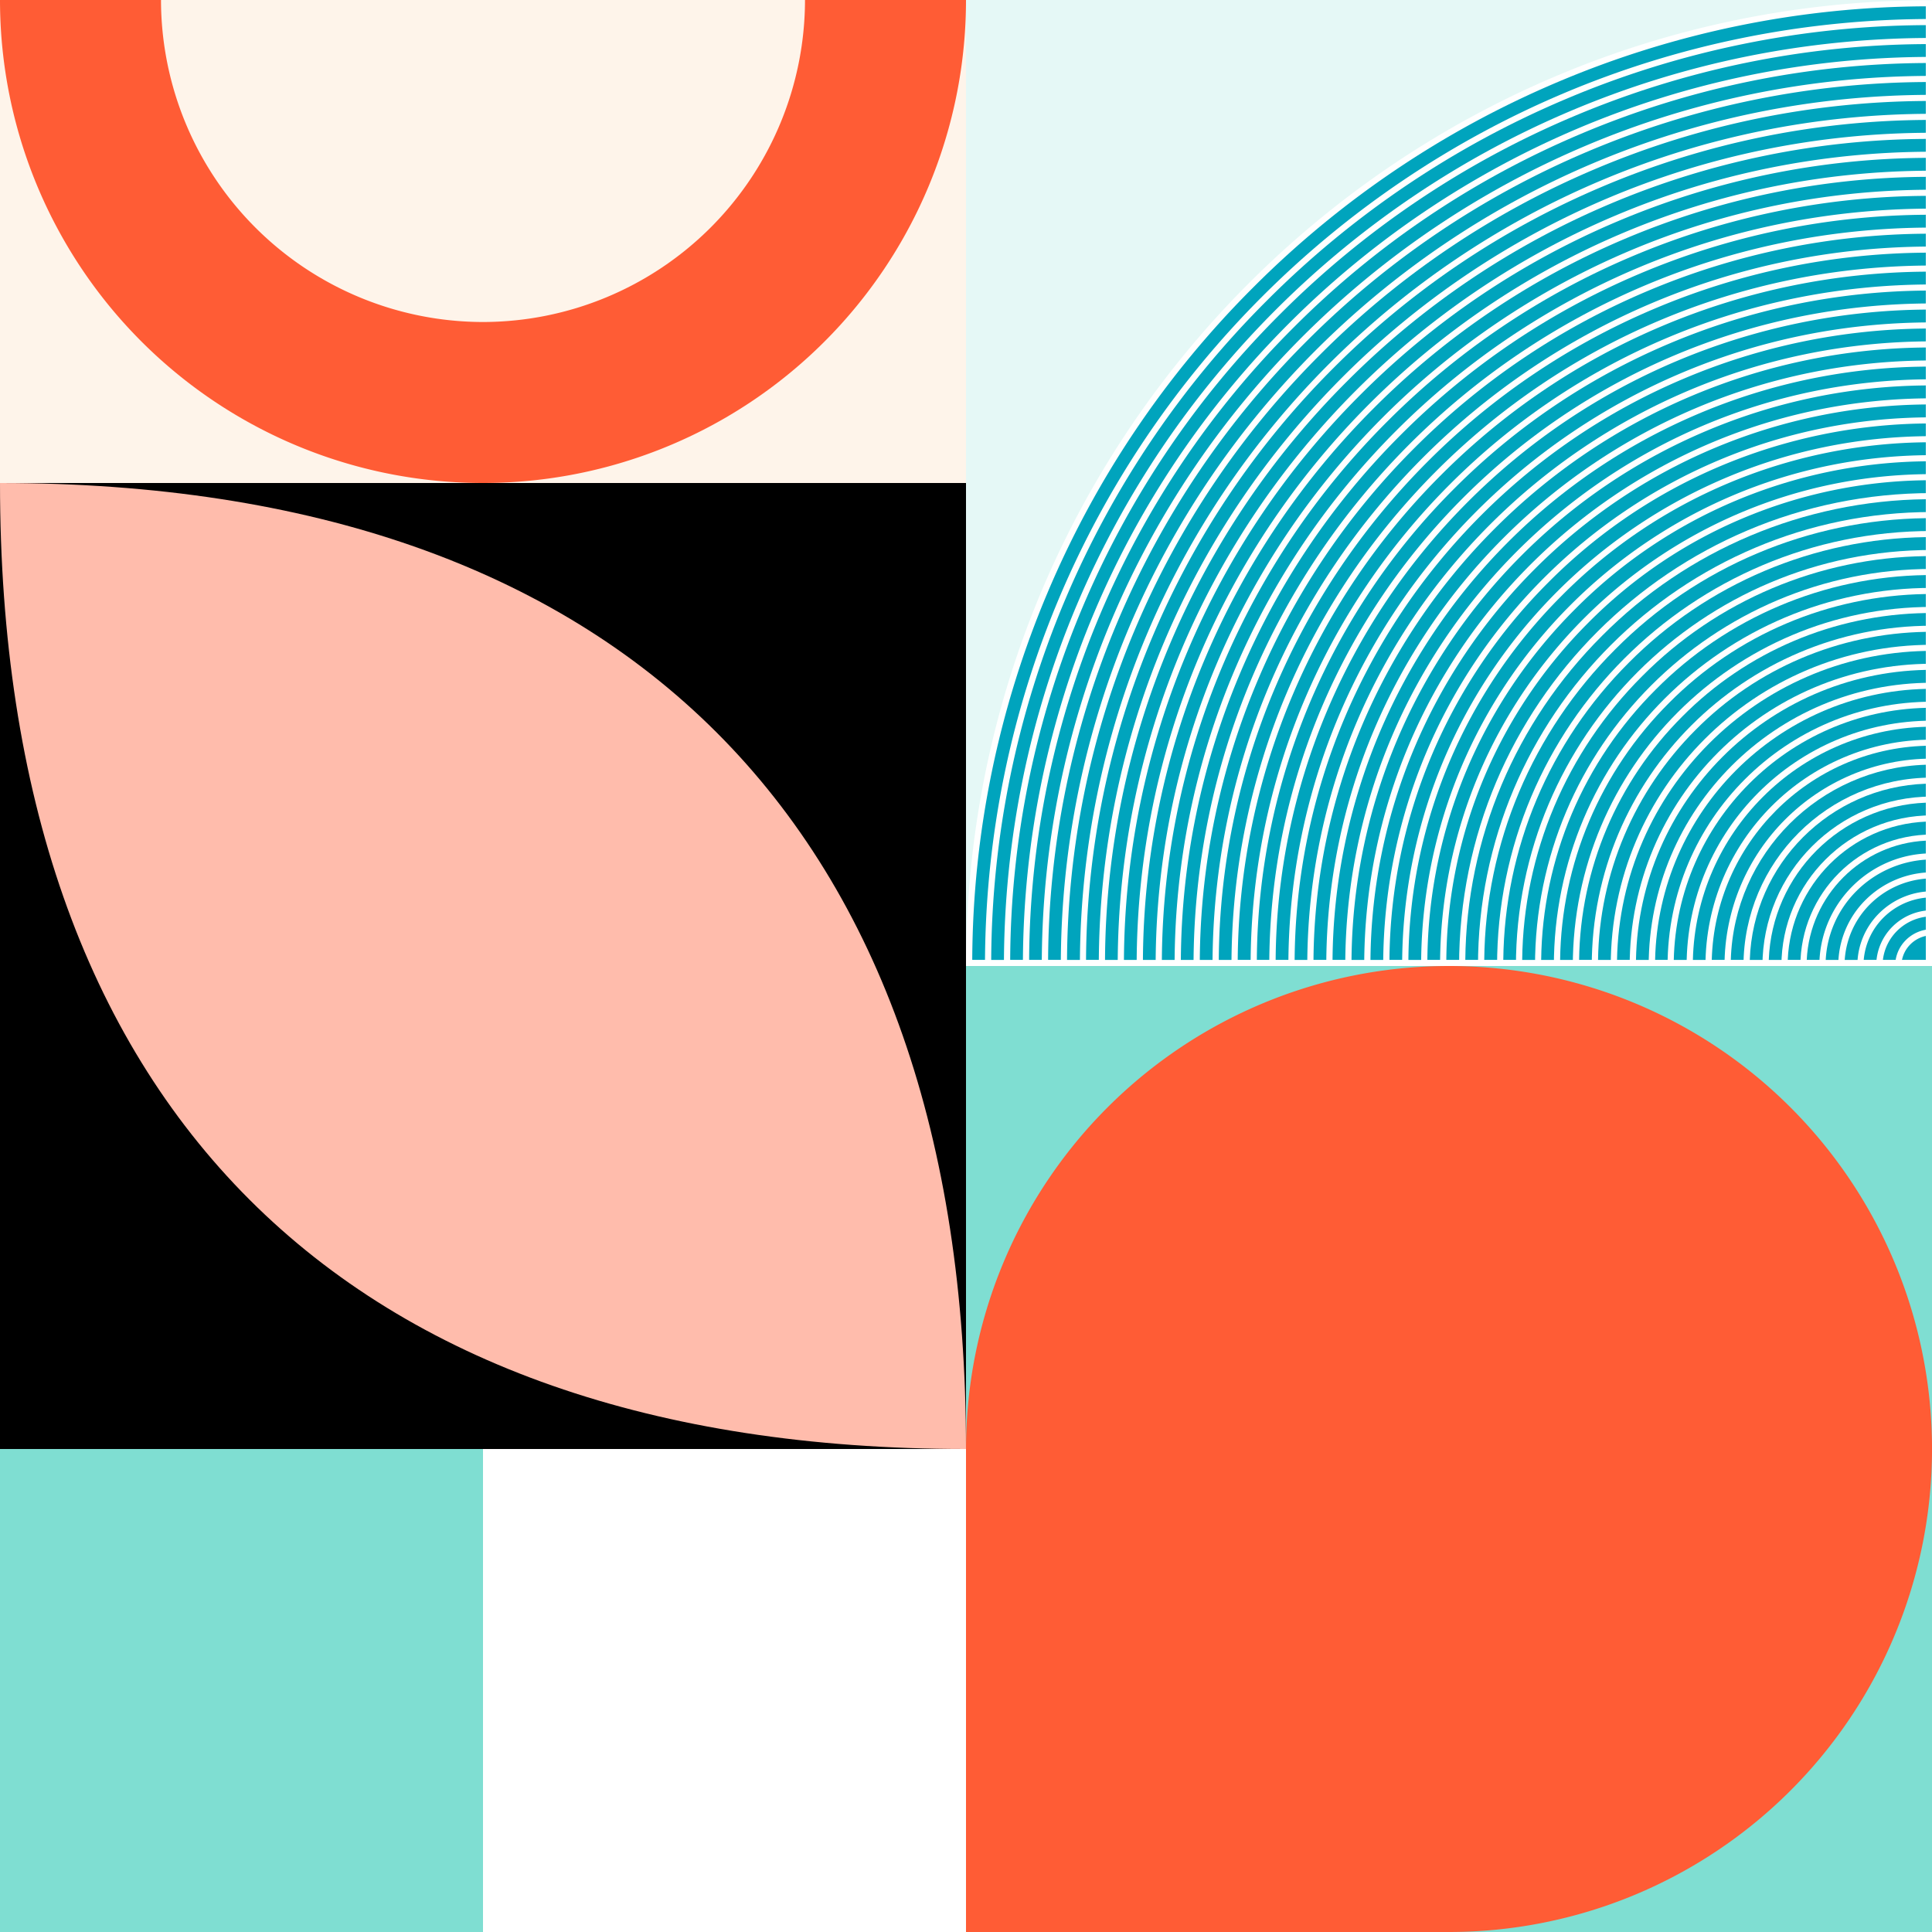 <svg width="160" height="160" fill="none" xmlns="http://www.w3.org/2000/svg"><rect width="100%" height="100%" fill="#333333" stroke="none"/><path fill="#7FDED2" d="M0 120h40v40H0z"/><path fill="#fff" d="M40 120h40v40H40z"/><path fill="#FEF4EA" d="M0 0h40v40H0zm40 0h40v40H40z"/><path d="M13.333 0H0a40 40 0 0040 40V26.667A26.697 26.697 0 0113.333 0zm53.334 0H80a40 40 0 01-40 40V26.667A26.697 26.697 0 0066.667 0z" fill="#FF5C35"/><path fill="#000" d="M0 40h80v80H0z"/><path d="M0 40c0 51.583 28.417 80 80 80 0-51.583-28.417-80-80-80z" fill="#FFBCAC"/><g clip-path="url(#clip0_1055_19923)"><path fill="#E5F8F6" d="M80 0h80v80H80z"/><path d="M158.253 41.117h-37.107v36.597h37.107V41.117z" fill="#00A4BD"/><path d="M80.258 79.749c.067-21.208 8.356-41.135 23.359-56.143C118.619 8.595 138.54.322 159.745.255V79.75H80.258z" fill="#00A4BD"/><path d="M159.487.51v78.984h-78.97a78.923 78.923 0 016.247-30.436 79.21 79.21 0 0117.036-25.27 79.245 79.245 0 0125.265-17.02A78.958 78.958 0 01159.487.523V.511zm.516-.495C115.818.015 80 35.835 80 80.018h80.003V0v.015z" fill="#fff"/><path d="M81.83 79.749c.064-20.789 8.191-40.322 22.897-55.028 14.706-14.707 34.233-22.828 55.018-22.894v77.922H81.83z" fill="#00A4BD"/><path d="M159.487 2.08v77.415h-77.4a77.476 77.476 0 016.123-29.827 77.684 77.684 0 0116.703-24.77 77.71 77.71 0 0124.763-16.697 77.386 77.386 0 0129.811-6.12zm.516-.507c-43.317 0-78.431 35.116-78.431 78.432h78.431V1.57v.003z" fill="#fff"/><path d="M83.399 79.749c.067-20.37 8.03-39.509 22.439-53.918 14.409-14.41 33.542-22.356 53.907-22.435V79.75H83.399z" fill="#00A4BD"/><path d="M159.487 3.65v75.844H83.659a75.83 75.83 0 015.999-29.214 76.074 76.074 0 0116.362-24.27 76.105 76.105 0 0124.267-16.36 75.828 75.828 0 0129.2-5.998zm.516-.507c-42.451 0-76.862 34.417-76.862 76.86h76.862V3.143z" fill="#fff"/><path d="M84.97 79.749c.065-19.95 7.865-38.693 21.978-52.805 14.114-14.112 32.85-21.901 52.797-21.977v74.782H84.971z" fill="#00A4BD"/><path d="M159.487 5.22v74.274H85.228a74.313 74.313 0 015.875-28.602 74.543 74.543 0 0116.028-23.77A74.46 74.46 0 01130.9 11.095a74.285 74.285 0 0128.587-5.876zm.515-.508c-41.582 0-75.29 33.71-75.29 75.29h75.29V4.712z" fill="#fff"/><path d="M86.54 79.748c.077-19.528 7.702-37.87 21.519-51.694 13.817-13.825 32.156-21.452 51.686-21.518v73.212H86.54z" fill="#00A4BD"/><path d="M159.487 6.793v72.701H86.8a72.73 72.73 0 015.744-27.992 72.973 72.973 0 0115.69-23.27 72.965 72.965 0 0123.269-15.69 72.713 72.713 0 0127.976-5.749h.008zm.508-.508c-40.714 0-73.72 33.005-73.72 73.72h73.727V6.282l-.007.003z" fill="#fff"/><path d="M88.112 79.749c.064-19.112 7.537-37.065 21.055-50.572 13.518-13.508 31.471-20.992 50.578-21.058v71.64l-71.633-.01z" fill="#00A4BD"/><path d="M159.487 8.363v71.132h-71.12a71.174 71.174 0 015.63-27.381 71.403 71.403 0 0115.356-22.772 71.376 71.376 0 0122.768-15.352 71.156 71.156 0 0127.366-5.627zm.516-.508c-39.848 0-72.151 32.304-72.151 72.148h72.151V7.855z" fill="#fff"/><path d="M89.681 79.749c.067-18.69 7.375-36.252 20.597-49.475 13.221-13.223 30.78-20.529 49.475-20.595v70.07H89.681z" fill="#00A4BD"/><path d="M159.487 9.933v69.561H89.941a69.563 69.563 0 015.504-26.768 69.824 69.824 0 0115.018-22.28 69.838 69.838 0 0122.279-15.01 69.634 69.634 0 0126.755-5.503h-.01zm.526-.508c-38.98 0-70.58 31.6-70.58 70.58h70.58V9.422v.003z" fill="#fff"/><path d="M91.255 79.749c.065-18.271 7.216-35.44 20.136-48.365 12.92-12.925 30.089-20.069 48.356-20.135v68.5H91.255z" fill="#00A4BD"/><path d="M159.487 11.503v67.992H91.513a68.083 68.083 0 015.38-26.167 68.269 68.269 0 0114.689-21.774 68.264 68.264 0 0121.761-14.67 68.015 68.015 0 0126.144-5.38zm.516-.508c-38.114-.003-69.005 30.884-69.005 69.008h69.005v-69.01.002z" fill="#fff"/><path d="M92.822 79.749c.065-17.852 7.048-34.624 19.677-47.252s29.396-19.61 47.246-19.675v66.927H92.822z" fill="#00A4BD"/><path d="M159.487 13.073v66.422H93.08a66.52 66.52 0 015.26-25.547 66.69 66.69 0 0114.342-21.276 66.691 66.691 0 0121.274-14.34 66.438 66.438 0 0125.531-5.259zm.515-.508c-37.245 0-67.438 30.193-67.438 67.438h67.438V12.565z" fill="#fff"/><path d="M94.392 79.749c.067-17.433 6.885-33.806 19.218-46.144 12.332-12.34 28.705-19.15 46.125-19.216v65.36H94.392z" fill="#00A4BD"/><path d="M159.487 14.645v64.85H94.652a64.89 64.89 0 015.135-24.937 65.164 65.164 0 0114.005-20.776 65.207 65.207 0 0120.775-14.005 64.907 64.907 0 0124.92-5.132zm.516-.508c-36.38-.002-65.87 29.487-65.87 65.865h65.87V14.135v.002z" fill="#fff"/><path d="M95.963 79.749c.065-17.021 6.721-32.998 18.757-45.034 12.036-12.037 28.015-18.69 45.025-18.748v63.79l-63.782-.008z" fill="#00A4BD"/><path d="M159.487 16.22v63.275H96.221a63.427 63.427 0 015.012-24.325 63.639 63.639 0 0113.67-20.278 63.614 63.614 0 0120.274-13.667 63.343 63.343 0 0124.31-5.005zm.515-.508c-35.506 0-64.296 28.78-64.296 64.29h64.296v-64.29z" fill="#fff"/><path d="M97.533 79.749c.067-16.594 6.558-32.182 18.295-43.924 11.738-11.742 27.314-18.23 43.914-18.291v62.215h-62.21z" fill="#00A4BD"/><path d="M159.487 17.785v61.71H97.793a61.773 61.773 0 014.896-23.713 61.986 61.986 0 0113.325-19.777 62.017 62.017 0 0119.774-13.335 61.82 61.82 0 0123.707-4.885h-.008zm.523-.508c-34.65-.002-62.735 28.082-62.735 62.725h62.727V17.275l.008.002z" fill="#fff"/><path d="M99.105 79.749c.064-16.175 6.393-31.37 17.836-42.814 11.444-11.445 26.624-17.768 42.804-17.836v60.65h-60.64z" fill="#00A4BD"/><path d="M159.487 19.355v60.14H99.362a60.237 60.237 0 014.778-23.103 60.468 60.468 0 0112.984-19.277 60.423 60.423 0 0119.275-12.996 60.214 60.214 0 0123.088-4.764zm.516-.508c-33.777-.002-61.159 27.378-61.159 61.155h61.159V18.846v.002z" fill="#fff"/><path d="M100.674 79.749c.067-15.75 6.231-30.556 17.378-41.701s25.941-17.31 41.693-17.377V79.75h-59.071z" fill="#00A4BD"/><path d="M159.487 20.925v58.57h-58.553c.094-15.453 6.301-30.26 17.301-41.27a58.83 58.83 0 0118.777-12.658 58.63 58.63 0 0122.475-4.642zm.515-.508c-32.908 0-59.586 26.675-59.586 59.588h59.586v-59.59.002z" fill="#fff"/><path d="M102.246 79.749c.005-15.197 6.083-29.78 16.916-40.591 10.849-10.85 25.251-16.84 40.583-16.917V79.75h-57.499z" fill="#00A4BD"/><path d="M159.487 22.498v56.996h-56.984a57.138 57.138 0 014.517-21.865 57.313 57.313 0 0112.323-18.29 57.288 57.288 0 0118.28-12.327 57.058 57.058 0 0121.864-4.514zm.516-.508c-32.043-.003-58.018 25.97-58.018 58.013h58.018V21.987v.003z" fill="#fff"/><path d="M103.815 79.749c.007-14.782 5.92-28.966 16.458-39.481 10.55-10.553 24.56-16.39 39.472-16.457V79.75h-55.93z" fill="#00A4BD"/><path d="M159.487 24.068v55.426h-55.401a55.54 55.54 0 014.38-21.268 55.71 55.71 0 0111.988-17.783 55.744 55.744 0 0117.78-11.985 55.54 55.54 0 0121.253-4.393v.003zm.516-.51c-31.18 0-56.433 25.271-56.433 56.444h56.433V23.557z" fill="#fff"/><path d="M105.384 79.749c.137-29.916 24.447-54.228 54.371-54.365v54.365h-54.371z" fill="#00A4BD"/><path d="M159.487 25.638v53.856h-53.843c.097-14.207 5.809-27.817 15.923-37.938a54.171 54.171 0 0137.92-15.918zm.516-.508c-30.306 0-54.887 24.568-54.887 54.873h54.887V25.13z" fill="#fff"/><path d="M106.956 79.749c.134-29.053 23.74-52.658 52.789-52.798V79.75h-52.789z" fill="#00A4BD"/><path d="M159.487 27.208v52.287h-52.271c.095-13.795 5.641-27.01 15.461-36.836a52.584 52.584 0 0116.78-11.305 52.434 52.434 0 0120.03-4.146zm.515-.508c-29.44-.003-53.304 23.862-53.304 53.303h53.304V26.697v.003z" fill="#fff"/><path d="M108.52 79.749c.144-28.184 23.045-51.08 51.225-51.225v51.225H108.52z" fill="#00A4BD"/><path d="M159.487 28.778v50.716h-50.709c.1-13.377 5.484-26.19 15.01-35.718a51.075 51.075 0 0116.28-10.977 50.87 50.87 0 0119.419-4.021zm.516-.508c-28.572-.003-51.74 23.16-51.74 51.733h51.74V28.267v.003z" fill="#fff"/><path d="M110.097 79.749c.134-27.32 22.331-49.518 49.648-49.655v49.655h-49.648z" fill="#00A4BD"/><path d="M159.487 30.35v49.144h-49.132c.102-12.96 5.318-25.373 14.543-34.608 4.51-4.52 9.87-8.13 15.781-10.629a49.247 49.247 0 0118.811-3.896l-.003-.01zm.518-.498c-27.709-.015-50.168 22.442-50.168 50.15h50.165V29.838l.003.015z" fill="#fff"/><path d="M111.667 79.748c.136-26.453 21.627-47.945 48.078-48.084v48.084h-48.078z" fill="#00A4BD"/><path d="M159.487 31.92v47.575h-47.56c.098-12.546 5.149-24.56 14.082-33.496a47.865 47.865 0 0115.281-10.304 47.685 47.685 0 0118.197-3.775zm.515-.508c-26.837-.002-48.593 21.754-48.593 48.59h48.593V31.41v.002z" fill="#fff"/><path d="M113.238 79.749c.137-25.587 20.924-46.376 46.507-46.508v46.515l-46.507-.007z" fill="#00A4BD"/><path d="M159.487 33.495v46h-45.991c.103-12.13 4.989-23.745 13.624-32.386a46.3 46.3 0 0132.367-13.614zm.515-.508c-25.971 0-47.024 21.045-47.024 47.016h47.024V32.987z" fill="#fff"/><path d="M114.808 79.749c.136-24.721 20.22-44.806 44.937-44.945v44.945h-44.937z" fill="#00A4BD"/><path d="M159.487 35.06v44.434h-44.419c.089-11.714 4.811-22.93 13.162-31.264a44.362 44.362 0 0114.298-9.651 44.87 44.87 0 0116.959-3.509v-.01zm.515-.498c-25.103-.012-45.452 20.336-45.452 45.44h45.452V34.55v.012z" fill="#fff"/><path d="M116.379 79.749c.129-23.855 19.515-43.236 43.366-43.375v43.375h-43.366z" fill="#00A4BD"/><path d="M159.487 36.63v42.865h-42.85c.09-11.302 4.646-22.124 12.701-30.165a42.804 42.804 0 0113.791-9.312 43.302 43.302 0 0116.358-3.39v.002zm.515-.51c-24.222 0-43.883 19.647-43.883 43.883h43.883V36.12z" fill="#fff"/><path d="M117.949 79.749c.136-22.989 18.811-41.663 41.796-41.803v41.803h-41.796z" fill="#00A4BD"/><path d="M159.487 38.203v41.291h-41.278c.089-10.886 4.48-21.309 12.24-29.054a41.24 41.24 0 0113.283-8.97 41.719 41.719 0 0115.755-3.267zm.516-.509c-23.369 0-42.312 18.944-42.312 42.314h42.312V37.69v.005z" fill="#fff"/><path d="M119.518 79.749c.137-22.12 18.105-40.096 40.227-40.233V79.75h-40.227z" fill="#00A4BD"/><path d="M159.487 39.773v39.721h-39.709c.092-10.47 4.318-20.494 11.781-27.944a39.715 39.715 0 0112.776-8.627 40.172 40.172 0 0115.152-3.15zm.515-.508c-22.5-.005-40.742 18.237-40.742 40.738h40.742V39.26v.005z" fill="#fff"/><path d="M121.09 79.748c.136-21.255 17.401-38.522 38.655-38.662v38.662H121.09z" fill="#00A4BD"/><path d="M159.487 41.343v38.151H121.35c.093-10.055 4.153-19.68 11.32-26.834 7.065-7.127 16.71-11.197 26.817-11.317zm.516-.508c-21.646 0-39.168 17.528-39.168 39.17h39.168V40.832v.003z" fill="#fff"/><path d="M122.659 79.749c.137-20.392 16.695-36.956 37.086-37.093v37.09l-37.086.003z" fill="#00A4BD"/><path d="M159.487 42.913v36.581h-36.568c.092-9.639 3.985-18.864 10.854-25.724 6.774-6.834 16.022-10.739 25.714-10.858zm.515-.509c-20.766-.002-37.601 16.83-37.601 37.598h37.601v-37.6.002z" fill="#fff"/><path d="M124.239 79.749c.126-19.526 15.976-35.383 35.506-35.523V79.75h-35.506z" fill="#00A4BD"/><path d="M159.487 44.483v35.011h-34.991c.094-9.223 3.821-18.05 10.395-24.614 6.481-6.537 15.325-10.276 24.596-10.398zm.515-.508c-19.9-.003-36.021 16.128-36.021 36.027h36.021v-36.03.002z" fill="#fff"/><path d="M125.8 79.749c.137-18.66 15.289-33.806 33.945-33.95v33.95H125.8z" fill="#00A4BD"/><path d="M159.487 46.055v33.44h-33.426c.097-8.809 3.661-17.236 9.941-23.502 6.187-6.245 14.632-9.818 23.485-9.938zm.516-.508c-19.033 0-34.46 15.428-34.46 34.46h34.46V45.543v.005z" fill="#fff"/><path d="M127.372 79.749c.134-17.801 14.58-32.243 32.373-32.38v32.38h-32.373z" fill="#00A4BD"/><path d="M159.487 47.625v31.87h-31.854c.1-8.395 3.503-16.423 9.49-22.392 5.895-5.95 13.939-9.357 22.375-9.478h-.011zm.526-.508c-18.164 0-32.89 14.734-32.89 32.89h32.88V47.113l.01.005z" fill="#fff"/><path d="M128.941 79.749c.137-16.927 13.879-30.673 30.804-30.81v30.81h-30.804z" fill="#00A4BD"/><path d="M159.487 49.195v30.3h-30.285c.099-7.978 3.332-15.606 9.019-21.282 5.603-5.654 13.247-8.895 21.264-9.018h.002zm.513-.508c-17.295-.005-31.316 14.023-31.316 31.316h31.319V48.682l-.003.005z" fill="#fff"/><path d="M130.514 79.749c.134-16.063 13.172-29.1 29.231-29.233v29.24l-29.231-.007z" fill="#00A4BD"/><path d="M159.487 50.77v28.724h-28.713c.101-7.561 3.169-14.79 8.56-20.17 5.312-5.359 12.555-8.433 20.153-8.554zm.516-.508c-16.438 0-29.75 13.31-29.75 29.74h29.75v-29.74z" fill="#fff"/><path d="M132.083 79.749c.144-15.197 12.469-27.53 27.662-27.67v27.67h-27.662z" fill="#00A4BD"/><path d="M159.487 52.338v27.157h-27.144c.101-7.15 3.004-13.984 8.101-19.071 5.019-5.066 11.862-7.975 19.043-8.097v.01zm.515-.519c-15.564 0-28.18 12.616-28.18 28.178h28.18V51.82z" fill="#fff"/><path d="M133.652 79.749c.136-14.328 11.766-25.96 26.093-26.1v26.1h-26.093z" fill="#00A4BD"/><path d="M159.487 53.907v25.587h-25.572c.258-13.987 11.596-25.315 25.572-25.587zm.516-.508c-14.688 0-26.608 11.912-26.608 26.609h26.608V53.394v.005z" fill="#fff"/><path d="M135.224 79.749c.136-13.465 11.059-24.388 24.521-24.528v24.528h-24.521z" fill="#00A4BD"/><path d="M159.487 55.477v24.018h-24.003c.258-13.122 10.887-23.746 24.003-24.018zm.515-.508c-13.829 0-25.039 11.211-25.039 25.039h25.039V54.964v.005z" fill="#fff"/><path d="M136.793 79.748c.137-12.597 10.356-22.82 22.952-22.957v22.957h-22.952z" fill="#00A4BD"/><path d="M159.487 57.05v22.444h-22.418c.258-12.254 10.181-22.175 22.418-22.444zm.516-.508c-12.962 0-23.467 10.507-23.467 23.468h23.467V56.534v.008z" fill="#fff"/><path d="M138.365 79.749c.134-11.732 9.65-21.251 21.388-21.388v21.388h-21.388z" fill="#00A4BD"/><path d="M159.487 58.62v20.875h-20.872c.258-11.39 9.478-20.606 20.872-20.875zm.516-.508c-12.093 0-21.903 9.803-21.903 21.898h21.903V58.104v.008z" fill="#fff"/><path d="M139.934 79.749c.137-10.866 8.947-19.681 19.811-19.816V79.75h-19.811z" fill="#00A4BD"/><path d="M159.487 60.19v19.307h-19.29c.258-10.522 8.761-19.035 19.29-19.307zm.516-.508c-11.227 0-20.326 9.1-20.326 20.323h20.326V59.682z" fill="#fff"/><path d="M141.503 79.748c.134-9.999 8.246-18.11 18.239-18.245v18.245h-18.239z" fill="#00A4BD"/><path d="M159.487 61.762v17.732h-17.726c.258-9.653 8.066-17.462 17.719-17.732h.007zm.508-.508c-10.359 0-18.757 8.396-18.757 18.756h18.757V61.247v.007z" fill="#fff"/><path d="M143.075 79.749c.137-9.133 7.537-16.539 16.67-16.676V79.75h-16.67z" fill="#00A4BD"/><path d="M159.487 63.332v16.162h-16.149c.258-8.792 7.362-15.892 16.149-16.162zm.515-.508c-9.493 0-17.187 7.695-17.187 17.186h17.187V62.817v.007z" fill="#fff"/><path d="M144.647 79.749c.134-8.27 6.832-14.968 15.098-15.106V79.75h-15.098z" fill="#00A4BD"/><path d="M159.487 64.905v14.59H144.91c.258-7.927 6.656-14.323 14.577-14.59zm.516-.508c-8.625 0-15.616 6.991-15.616 15.616h15.616V64.387v.01z" fill="#fff"/><path d="M146.217 79.748c.134-7.402 6.127-13.398 13.528-13.535v13.535h-13.528z" fill="#00A4BD"/><path d="M159.487 66.475v13.02h-13.005c.258-7.06 5.95-12.754 13.005-13.02zm.516-.508c-7.756 0-14.046 6.287-14.046 14.046h14.046V65.957v.01z" fill="#fff"/><path d="M147.789 79.748c.134-6.536 5.411-11.828 11.956-11.962v11.962h-11.956z" fill="#00A4BD"/><path d="M159.487 68.045v11.447h-11.433c.258-6.194 5.244-11.178 11.433-11.447zm.516-.521c-6.891 0-12.475 5.589-12.475 12.476h12.475V67.524z" fill="#fff"/><path d="M149.358 79.749c.134-5.67 4.718-10.259 10.387-10.393v10.393h-10.387z" fill="#00A4BD"/><path d="M159.487 69.62v9.874h-9.861c.258-5.334 4.54-9.615 9.861-9.874zm.516-.508c-6.022 0-10.905 4.88-10.905 10.903h10.905V69.1v.013z" fill="#fff"/><path d="M150.93 79.749c.131-4.804 4.012-8.689 8.815-8.823v8.823h-8.815z" fill="#00A4BD"/><path d="M159.487 71.192v8.303h-8.289a8.71 8.71 0 012.545-5.704 8.953 8.953 0 015.744-2.599zm.516-.523c-5.154 0-9.334 4.18-9.334 9.334h9.334v-9.334z" fill="#fff"/><path d="M152.501 79.749a7.414 7.414 0 012.174-5.032 7.617 7.617 0 015.07-2.219v7.25h-7.244z" fill="#00A4BD"/><path d="M159.487 72.765v6.73h-6.715a7.162 7.162 0 012.086-4.599 7.358 7.358 0 014.629-2.131zm.515-.526a7.876 7.876 0 00-5.512 2.297 7.656 7.656 0 00-2.252 5.466h7.764V72.24z" fill="#fff"/><path d="M154.073 79.749a5.867 5.867 0 011.716-3.926 6.026 6.026 0 013.953-1.755v5.68h-5.669z" fill="#00A4BD"/><path d="M159.487 74.34v5.154h-5.141a5.622 5.622 0 011.626-3.493 5.765 5.765 0 013.515-1.661zm.515-.53a6.281 6.281 0 00-4.391 1.834 6.103 6.103 0 00-1.793 4.359h6.184v-6.194z" fill="#fff"/><path d="M155.645 79.749a4.316 4.316 0 011.259-2.821 4.436 4.436 0 012.841-1.287v4.108h-4.1z" fill="#00A4BD"/><path d="M159.487 75.92v3.574h-3.553c.107-.9.514-1.739 1.157-2.386a4.168 4.168 0 012.396-1.188zm.516-.541a4.717 4.717 0 00-1.78.362 4.658 4.658 0 00-1.503 1.006c-.429.43-.768.938-.998 1.496a4.54 4.54 0 00-.342 1.76h4.623v-4.624z" fill="#fff"/><path d="M157.222 79.748a2.775 2.775 0 01.8-1.717 2.851 2.851 0 011.725-.823v2.54h-2.525z" fill="#00A4BD"/><path d="M159.487 77.51v1.984h-1.971c.098-.483.336-.928.686-1.28a2.59 2.59 0 011.285-.704zm.516-.561a3.097 3.097 0 00-2.166.902 3.01 3.01 0 00-.888 2.147h3.054v-3.049z" fill="#fff"/></g><path fill="#7FDED2" d="M80 80h80v80H80z"/><path d="M120 160a39.996 39.996 0 0028.284-11.716A39.998 39.998 0 00120 80a40 40 0 00-40 40v40h40z" fill="#FF5C35"/><defs><clipPath id="clip0_1055_19923"><path fill="#fff" transform="translate(80)" d="M0 0h80v80H0z"/></clipPath></defs></svg>